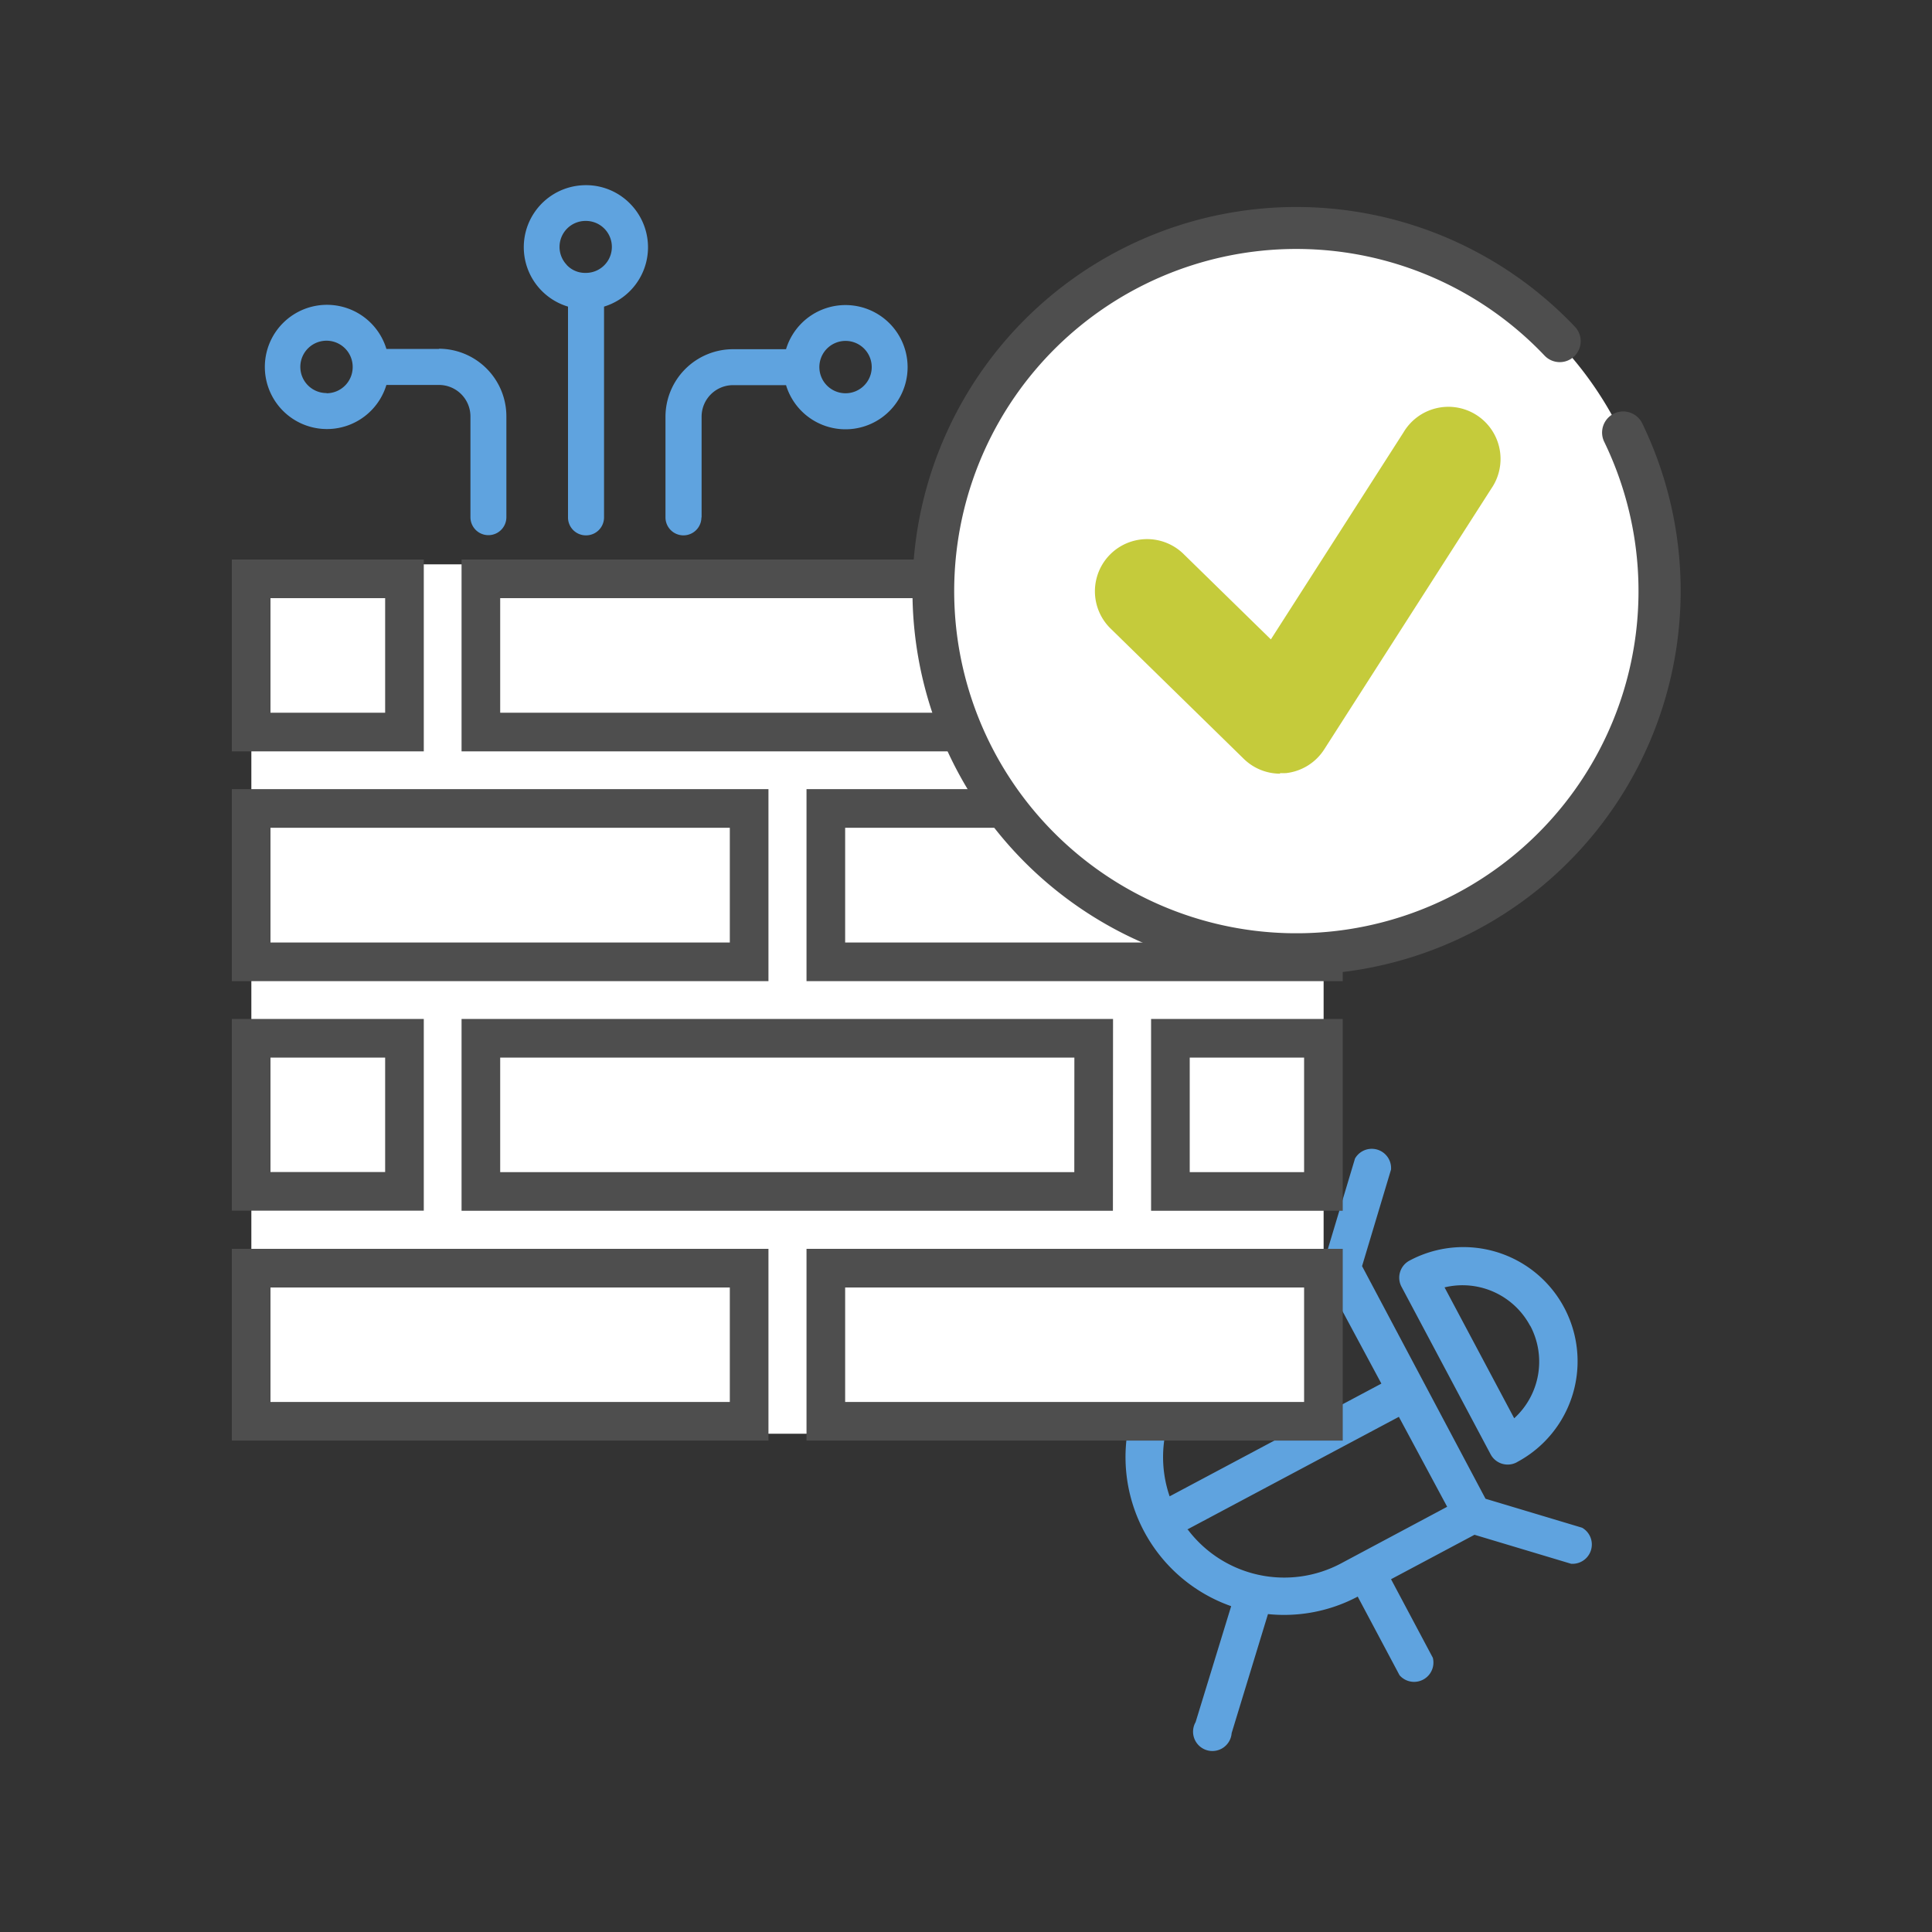 <svg xmlns="http://www.w3.org/2000/svg" viewBox="0 0 200 200"><rect x="0" y="0" width="200" height="200" fill="#333333" stroke="none"/><title>features_sitelock_firewall</title><path d="M145.06,133.16l9.27,17.43h0a2,2,0,0,0,2.64.81l.14-.08a11.82,11.82,0,0,0-11.24-20.8,2,2,0,0,0-.81,2.64Zm13.35,4.08a7.93,7.93,0,0,1-1.66,9.58l-7.21-13.55a7.93,7.93,0,0,1,8.87,4Zm0,0" fill="#5fa3df"/><path d="M148.33,171.62,144,163.48l8.64-4.6,10,3a2,2,0,0,0,1.14-3.73l-10-3L141,131.07l3-10a2,2,0,0,0-3.73-1.14l-3,10-8.64,4.6-4.38-8.24a2,2,0,0,0-3.44,1.83l4.38,8.24A16.31,16.31,0,0,0,118.5,143l-12.42-3.79a2,2,0,0,0-1.14,3.73l12.12,3.7a16.36,16.36,0,0,0,10.39,19.63l-3.68,12a2,2,0,1,0,3.73,1.14l3.76-12.32a16.29,16.29,0,0,0,9.29-1.81l4.33,8.14a2,2,0,0,0,3.44-1.83ZM127,139.79l11-5.87,5,9.31-21.92,11.67a12.51,12.51,0,0,1,5.94-15.1Zm-4.11,18.55,21.92-11.67,5,9.31-11,5.87a12.51,12.51,0,0,1-15.85-3.51Zm0,0" fill="#5fa3df"/><rect x="26.02" y="58.42" width="111" height="90" fill="#fff"/><path d="M113.22,59.92V75.78H49.78V59.92ZM26,59.92H41.87V75.78H26Zm0,23.77H77.55V99.57H26Zm87.21,39.65H49.78V107.48h63.44ZM26,107.48H41.87v15.85H26Zm0,39.65V131.28H77.55v15.85Zm111,0H85.49V131.28H137Zm0-23.79H121.16V107.48H137Zm0-23.77H85.49V83.69H137Zm0-23.79H121.16V59.92H137Zm0,0" fill="none" stroke="#4e4e4e" stroke-miterlimit="10" stroke-width="4"/><path d="M171.6,61.24a37.36,37.36,0,1,1-37.29-37.43A37.36,37.36,0,0,1,171.6,61.24" fill="#fff"/><path d="M134.19,100.91a41.09,41.09,0,0,1-4.16-.22,39.74,39.74,0,1,1,33-66.87,2.16,2.16,0,1,1-3.13,3,35.42,35.42,0,1,0,6.17,8.92A2.16,2.16,0,0,1,170,43.82a39.75,39.75,0,0,1-35.81,57.09" fill="#4e4e4e"/><path d="M132.51,80.09a5.38,5.38,0,0,1-3.76-1.54L114.9,65a5.4,5.4,0,0,1,7.55-7.72l9.11,8.91,13.73-21.43a5.4,5.4,0,1,1,9.09,5.82l-17.3,27a5.4,5.4,0,0,1-3.93,2.45,5.75,5.75,0,0,1-.63,0" fill="#c5cb3b"/><path d="M60.67,55.42a1.86,1.86,0,0,0,1.86-1.86V31.74a6.42,6.42,0,0,0,2.78-10.57,6.38,6.38,0,0,0-4.5-2h-.15a6.42,6.42,0,0,0-1.86,12.57V53.56a1.85,1.85,0,0,0,1.86,1.86Zm-2-28a2.69,2.69,0,0,1,1.94-4.55h.07a2.69,2.69,0,0,1-.06,5.38h-.08a2.59,2.59,0,0,1-1.88-.83Zm0,0" fill="#5fa3df"/><path d="M72.63,53.56V43.12a3.26,3.26,0,0,1,3.25-3.25h5.49a6.43,6.43,0,1,0,0-3.72H75.89a7,7,0,0,0-7,7V53.56a1.86,1.86,0,1,0,3.72,0Zm14.9-18.27A2.71,2.71,0,1,1,84.82,38a2.71,2.71,0,0,1,2.71-2.71Zm0,0" fill="#5fa3df"/><path d="M45.45,36.12H40a6.43,6.43,0,1,0,0,3.73h5.49A3.26,3.26,0,0,1,48.7,43.1V53.54a1.86,1.86,0,0,0,3.72,0V43.1a7,7,0,0,0-7-7ZM33.81,40.69A2.71,2.71,0,1,1,36.51,38a2.71,2.71,0,0,1-2.71,2.71Zm0,0" fill="#5fa3df"/></svg>